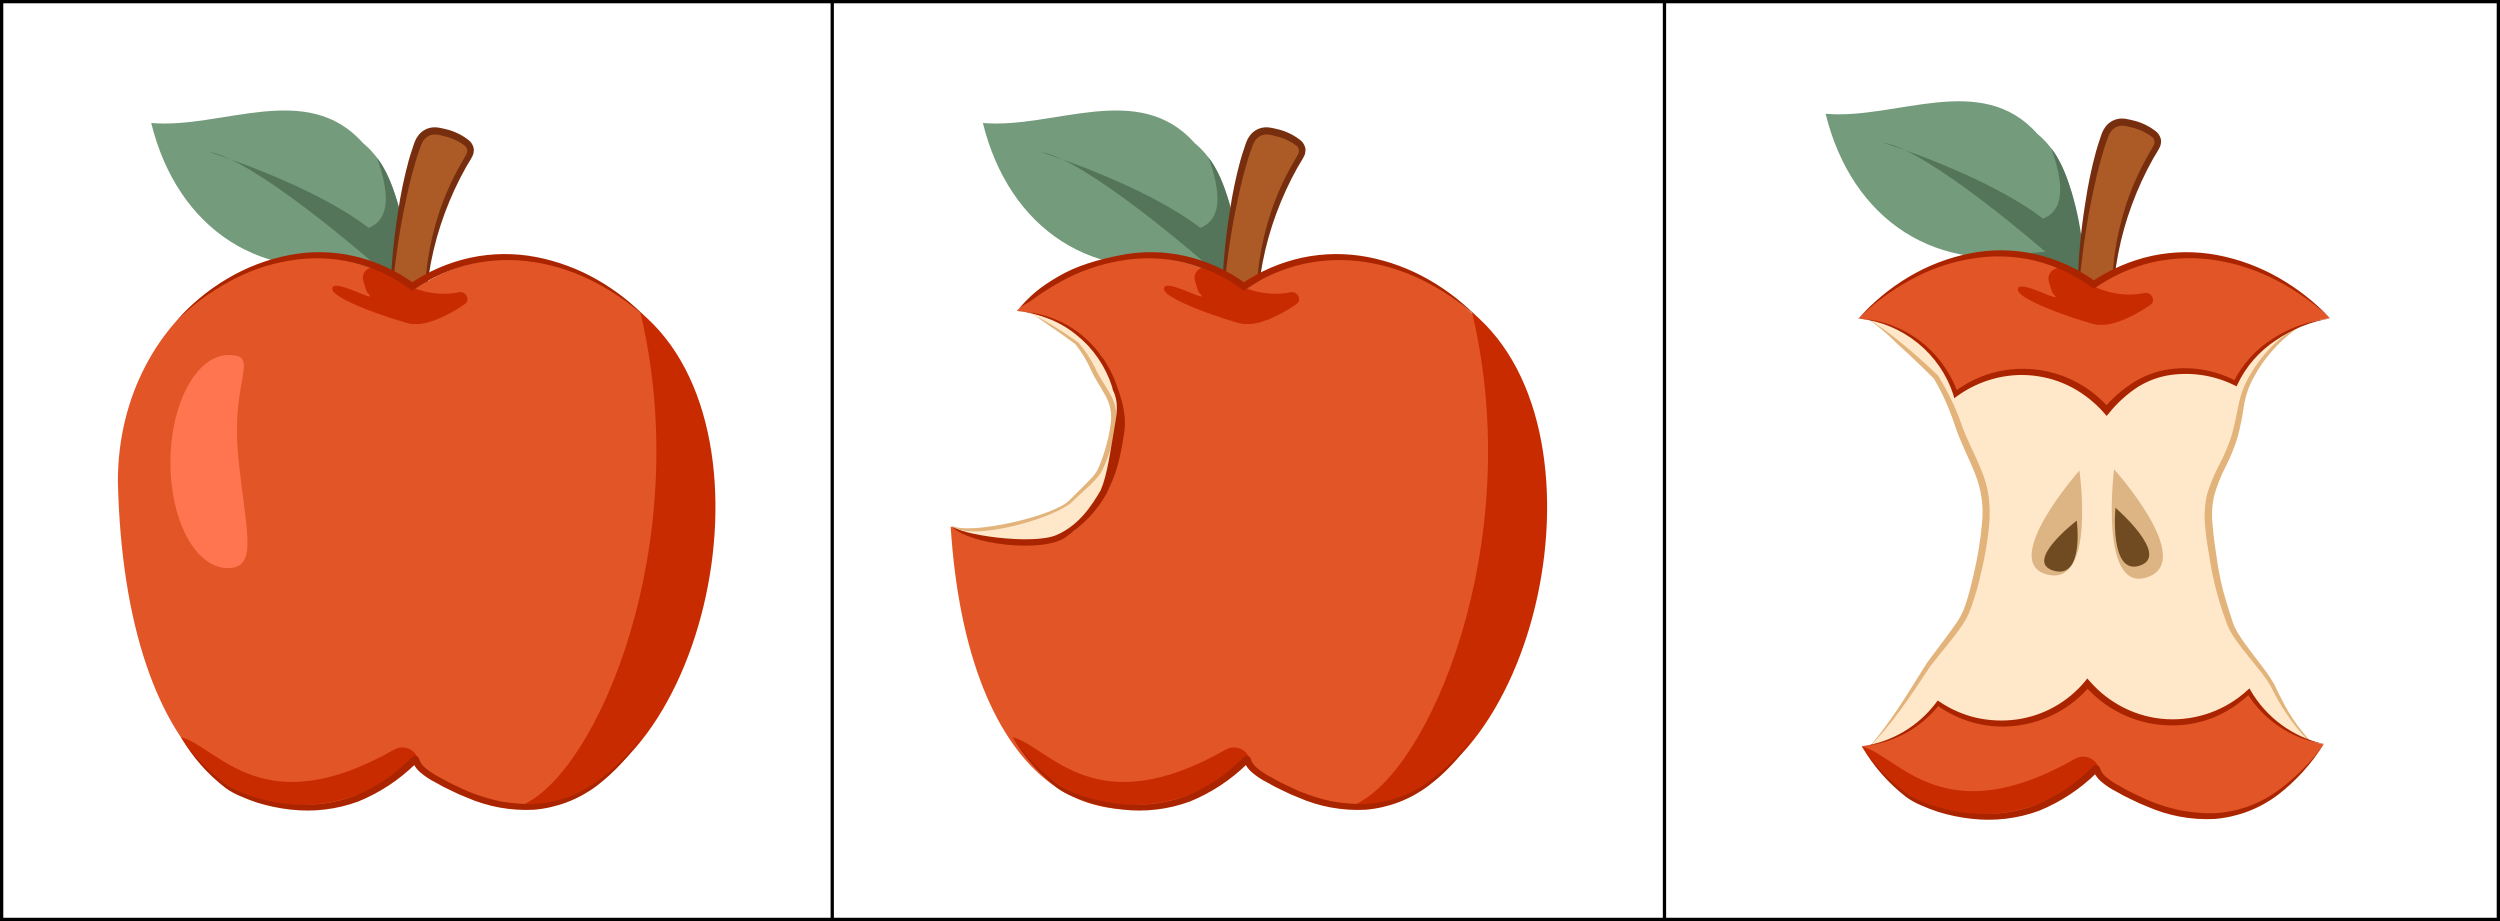 <?xml version="1.0" encoding="utf-8"?>
<!-- Generator: Adobe Illustrator 25.2.3, SVG Export Plug-In . SVG Version: 6.00 Build 0)  -->
<svg version="1.1" id="art" xmlns="http://www.w3.org/2000/svg" xmlns:xlink="http://www.w3.org/1999/xlink" x="0px" y="0px"
	 viewBox="0 0 760 280" style="enable-background:new 0 0 760 280;" xml:space="preserve">
<rect x="0" y="0" width="760" height="280" fill="#333333" stroke="none"/>
<style type="text/css">
	.st0{fill:#FFFFFF;}
	.st1{fill:none;stroke:#000000;stroke-linejoin:round;stroke-miterlimit:10;}
	.st2{fill:#739B7C;}
	.st3{fill:#54755A;}
	.st4{fill:#AD5B26;}
	.st5{fill:#772E0E;}
	.st6{fill:#E25526;}
	.st7{fill:#C92B00;}
	.st8{fill:#FF7550;}
	.st9{fill:#AA2400;}
	.st10{fill:#FFE8CA;}
	.st11{fill:#E2B37A;}
	.st12{fill:#DDB483;}
	.st13{fill:#704A21;}
</style>
<g id="Borders">
	<g id="Apple_Box">
		<rect x="0.5" y="0.5" class="st0" width="759" height="279"/>
		<path d="M759,1v278H1V1H759 M760,0H0v280h760V0L760,0z"/>
	</g>
	<g>
		<line class="st1" x1="253" y1="0" x2="253" y2="280"/>
	</g>
	<g>
		<line class="st1" x1="506" y1="0" x2="506" y2="280"/>
	</g>
</g>
<g id="Apple">
	<g id="leaf_1_">
		<path class="st2" d="M112.721,79.292c-32.928,7.783-58.803-9.61-66.75-41.904c21.532,1.882,47.348-13.109,64.422,6.142
			c12.859,10.73,10.542,28.912,16.746,42.547L112.721,79.292z"/>
		<path class="st3" d="M63.512,46.197c0,0,31.336,9.796,48.57,23.086c5.507-2.219,7.133-8.504,2.494-21.359
			c4.952,6.236,8.549,19.6,9.574,30.417c0.301,3.155,2.313,4.294,2.439,7.519l-30.562-4.886l16.69-1.682
			C112.717,79.292,76.879,48.052,63.512,46.197z"/>
	</g>
	<g id="Stem_2_">
		<path class="st4" d="M133.565,39.978c-2.867-0.743-5.806,0.924-6.639,3.767c-6.423,17.132-8.566,44.969-8.395,51.392
			c0,6.937,10.9,6.937,10.708,0c-0.245-16.813,4.342-33.342,13.217-47.623C145.748,42.323,133.993,40.192,133.565,39.978z"/>
		<path class="st5" d="M129.324,95.212c-0.269-5.205-0.055-10.423,0.64-15.588c0.757-5.177,1.961-10.278,3.599-15.247
			c1.685-4.974,3.835-9.778,6.423-14.347l0.985-1.705c0.326-0.516,0.62-1.052,0.878-1.605c0.424-0.824,0.199-1.833-0.535-2.398
			c-1.895-1.451-4.09-2.461-6.425-2.957c-0.578-0.149-1.262-0.341-1.797-0.426c-0.525-0.087-1.061-0.087-1.586,0
			c-1.04,0.176-1.974,0.743-2.612,1.584c-0.337,0.438-0.611,0.921-0.814,1.435l-0.64,1.776c-0.45,1.2-0.836,2.443-1.177,3.663
			c-1.492,4.925-2.558,9.979-3.577,14.989s-1.799,10.171-2.462,15.311c-0.663,5.14-1.279,10.299-1.563,15.481
			c-0.101-10.413,0.702-20.816,2.398-31.091c0.757-5.17,1.825-10.29,3.198-15.332c0.365-1.243,0.729-2.505,1.179-3.748
			c0.213-0.64,0.386-1.243,0.64-1.885c0.263-0.701,0.631-1.358,1.092-1.949c0.948-1.251,2.331-2.099,3.876-2.377
			c0.751-0.128,1.519-0.128,2.27,0c0.772,0.128,1.328,0.258,2.012,0.426c2.722,0.59,5.263,1.823,7.41,3.596
			c0.606,0.58,1.036,1.319,1.241,2.132c0.107,0.436,0.107,0.892,0,1.328c-0.029,0.422-0.154,0.831-0.365,1.198
			c-0.297,0.614-0.633,1.208-1.006,1.778l-0.985,1.648c-2.5,4.473-4.648,9.133-6.423,13.94
			C131.585,74.574,129.601,84.835,129.324,95.212z"/>
	</g>
	<path class="st6" d="M127.14,231.563c-46.624,35.979-89.301,2.884-91.305-85.244c0-52.2,49.669-86.483,89.688-57.935
		c29.736-21.428,66.368-3.349,78.868,18.724c19.369,34.204,11.759,86.746-10.565,118.812
		C174.427,253.784,142.327,248.448,127.14,231.563z"/>
	<path class="st7" d="M158.412,244.876c54.251,1.066,81.543-112.6,36.241-149.945C211.431,164.899,181.504,235.549,158.412,244.876z
		"/>
	<path class="st7" d="M55.022,224.071c17.887,29.291,52.915,23.28,71.872,7.49c0.177,0.119,0.354,0.213,0.531,0.328l-0.376-1.202
		c-0.954-3.046-4.473-4.378-7.247-2.798C79.889,250.623,66.504,227.244,55.022,224.071z"/>
	<path class="st7" d="M116.638,82.108c6.16,5.211,14.592,8.469,22.763,6.735c2.26-0.479,3.713,2.335,1.885,3.617
		c-5.477,3.837-12.104,6.63-15.759,5.965c1.835,1.269-24.431-6.79-24.522-10.602s14.906,5.207,10.77,1.27
		c-0.264-0.352-0.454-0.754-0.557-1.182c-0.171-0.522-0.453-1.411-0.769-2.532C109.494,81.982,113.808,79.713,116.638,82.108z"/>
	<path class="st8" d="M51.796,140.174c-0.141,17.884,7.6,32.445,17.287,32.521s5.588-10.973,3.317-34.212s6.879-30.485-2.808-30.558
		C59.905,107.853,51.936,122.288,51.796,140.174z"/>
	<g id="shadow_stroke_1_">
		<path class="st9" d="M197.112,97.295c-4.789-4.485-10.163-8.303-15.974-11.35c-5.753-3.055-11.966-5.152-18.394-6.21
			c-6.398-1.053-12.936-0.885-19.272,0.492c-6.295,1.426-12.257,4.051-17.56,7.73l-0.64,0.426l-0.599-0.45
			c-5.216-3.858-11.152-6.632-17.458-8.156c-6.321-1.482-12.878-1.664-19.272-0.535c-6.451,1.062-12.668,3.236-18.374,6.425
			c-2.893,1.585-5.681,3.355-8.346,5.3c-2.628,1.972-5.12,4.118-7.461,6.423c4.405-4.975,9.555-9.237,15.266-12.633
			c5.747-3.434,12.042-5.854,18.609-7.152c6.616-1.339,13.441-1.252,20.02,0.256c6.589,1.527,12.801,4.367,18.266,8.353h-1.241
			c5.564-3.778,11.801-6.456,18.372-7.888c6.559-1.39,13.329-1.455,19.914-0.192c6.541,1.267,12.828,3.603,18.609,6.916
			C187.33,88.346,192.564,92.472,197.112,97.295z"/>
		<path class="st9" d="M55.022,224.071c3.742,5.713,8.53,10.669,14.111,14.605c2.899,1.731,6.017,3.063,9.271,3.961
			c3.243,0.942,6.571,1.559,9.937,1.842c6.708,0.633,13.472-0.26,19.786-2.614c6.218-2.599,11.864-6.397,16.616-11.177l0.514-0.492
			l0.213-0.171c0.239-0.147,0.513-0.229,0.793-0.237c0.254,0.022,0.498,0.111,0.706,0.258c0.101,0.099,0.195,0.206,0.279,0.32
			c0.059,0.103,0.109,0.21,0.149,0.322c0.104,0.357,0.247,0.702,0.426,1.028c0.38,0.644,0.865,1.221,1.435,1.705
			c1.256,1.058,2.628,1.969,4.089,2.718c1.456,0.836,2.933,1.671,4.477,2.377c1.543,0.706,3.042,1.456,4.605,2.132
			c3.118,1.269,6.343,2.257,9.636,2.955c1.651,0.297,3.316,0.511,4.989,0.64l2.507,0.173h2.505
			c6.752-0.304,13.275-2.534,18.801-6.425c5.588-3.939,10.468-8.797,14.433-14.367c-3.669,5.85-8.346,11.004-13.812,15.224
			c-5.601,4.217-12.284,6.756-19.272,7.323c-7.01,0.349-14.004-0.942-20.427-3.769c-1.63-0.621-3.224-1.333-4.775-2.132
			c-1.574-0.721-3.111-1.522-4.605-2.398c-1.604-0.795-3.107-1.78-4.477-2.933c-0.736-0.607-1.372-1.327-1.885-2.132
			c-0.24-0.416-0.441-0.853-0.599-1.307l0,0l0.235,0.213c0.164,0.118,0.355,0.192,0.556,0.213c0.471,0,0.407,0,0.492-0.13l0,0
			l-0.405,0.407c-5.002,4.916-10.915,8.808-17.409,11.457c-6.593,2.427-13.666,3.263-20.643,2.441
			c-3.459-0.377-6.872-1.091-10.192-2.132c-1.629-0.559-3.277-1.158-4.839-1.863c-1.627-0.652-3.172-1.494-4.603-2.507
			C63.113,235.378,58.484,230.1,55.022,224.071z"/>
	</g>
</g>
<g id="One_Bite_Apple">
	<g id="leaf">
		<path class="st2" d="M365.548,79.292c-32.928,7.783-58.803-9.61-66.75-41.904c21.532,1.882,47.348-13.109,64.422,6.142
			c12.859,10.73,10.542,28.912,16.746,42.547L365.548,79.292z"/>
		<path class="st3" d="M316.339,46.197c0,0,31.336,9.796,48.57,23.086c5.507-2.219,7.133-8.504,2.494-21.359
			c4.952,6.236,8.549,19.6,9.574,30.417c0.301,3.155,2.313,4.294,2.439,7.519l-30.562-4.886l16.69-1.682
			C365.544,79.292,329.706,48.052,316.339,46.197z"/>
	</g>
	<g id="Stem_1_">
		<path class="st4" d="M386.392,39.978c-2.867-0.743-5.806,0.924-6.639,3.767c-6.423,17.132-8.566,44.969-8.395,51.392
			c0,6.937,10.9,6.937,10.708,0c-0.245-16.813,4.342-33.342,13.217-47.623C398.575,42.323,386.82,40.192,386.392,39.978z"/>
		<path class="st5" d="M382.151,95.212c-0.269-5.205-0.055-10.423,0.64-15.588c0.757-5.177,1.961-10.278,3.599-15.247
			c1.685-4.974,3.835-9.778,6.423-14.347l0.985-1.705c0.326-0.516,0.62-1.052,0.878-1.605c0.424-0.824,0.199-1.833-0.535-2.398
			c-1.895-1.451-4.09-2.461-6.425-2.957c-0.578-0.149-1.262-0.341-1.797-0.426c-0.525-0.087-1.061-0.087-1.586,0
			c-1.04,0.176-1.974,0.743-2.612,1.584c-0.337,0.438-0.612,0.921-0.814,1.435l-0.64,1.776c-0.45,1.2-0.836,2.443-1.177,3.663
			c-1.492,4.925-2.558,9.979-3.577,14.989c-1.019,5.01-1.799,10.171-2.462,15.311s-1.279,10.299-1.563,15.481
			c-0.101-10.413,0.702-20.816,2.398-31.091c0.757-5.17,1.825-10.29,3.198-15.332c0.365-1.243,0.729-2.505,1.179-3.748
			c0.213-0.64,0.386-1.243,0.64-1.885c0.263-0.701,0.631-1.358,1.092-1.949c0.948-1.251,2.331-2.099,3.876-2.377
			c0.751-0.128,1.519-0.128,2.27,0c0.772,0.128,1.328,0.258,2.012,0.426c2.722,0.59,5.263,1.823,7.41,3.596
			c0.606,0.58,1.036,1.319,1.241,2.132c0.107,0.436,0.107,0.892,0,1.328c-0.029,0.422-0.154,0.831-0.365,1.198
			c-0.297,0.614-0.633,1.208-1.006,1.778l-0.985,1.648c-2.5,4.473-4.648,9.133-6.423,13.94
			C384.412,74.574,382.428,84.835,382.151,95.212z"/>
	</g>
	<path class="st6" d="M456.968,107.108c-12.499-22.073-49.131-40.152-78.868-18.724c-23.725-16.925-50.84-11.764-68.988,6.119
		l3.964,0.427l10.591,4.309l8.75,7.765l4.5,7.5l2.244,9.724l0.221,11.834l-3.816,12.784l-8.933,8.435l-12.425,4.259l-13.592,1.552
		l-9.351-2.19l-2.258-0.789c5.036,78.834,45.558,105.248,90.709,71.451c17.093,16.941,49.22,21.403,66.686-5.643
		C467.6,193.098,476.337,141.313,456.968,107.108z"/>
	<path class="st7" d="M411.239,244.876c54.251,1.066,81.543-112.6,36.241-149.945C464.258,164.899,434.331,235.549,411.239,244.876z
		"/>
	<path class="st7" d="M307.849,224.071c17.887,29.291,52.915,23.28,71.872,7.49c0.177,0.119,0.354,0.213,0.531,0.328l-0.376-1.202
		c-0.954-3.046-4.473-4.378-7.247-2.798C332.716,250.623,319.331,227.244,307.849,224.071z"/>
	<path class="st7" d="M369.465,82.108c6.16,5.211,14.592,8.469,22.763,6.735c2.26-0.479,3.713,2.335,1.885,3.617
		c-5.477,3.837-12.104,6.63-15.759,5.965c1.835,1.269-24.431-6.79-24.522-10.602s14.906,5.207,10.77,1.27
		c-0.264-0.352-0.454-0.754-0.557-1.182c-0.171-0.522-0.453-1.411-0.769-2.532C362.321,81.982,366.635,79.713,369.465,82.108z"/>
	<path class="st10" d="M312.043,94.93c0.78,0.342,1.567,0.702,2.358,1.08c5.072,2.423,9.518,5.196,13.387,8.057
		c3.486,6.042,6.972,12.083,10.459,18.125l0.548,9.614l-4.038,11.733l-10.591,10.356c0,0-20.087,10.567-34.516,6.109
		c1.139,0.673,2.385,1.329,3.744,1.934c5.81,2.59,11.319,3.227,15.442,3.251c3.272-0.239,6.544-0.479,9.816-0.718l7.9-3.138
		l8.014-10.248l4.817-10.773l1.444-14.038l-2.677-9.15l-3.438-9.053l-6.671-5.622c-1.005-0.871-2.198-1.802-3.59-2.716
		c-1.571-1.031-3.065-1.825-4.392-2.438C317.731,96.507,314.719,95.222,312.043,94.93z"/>
	<path class="st11" d="M312.043,94.93c3.016,1.343,5.199,2.257,7.878,3.948c2.722,1.648,5.335,3.401,7.867,5.189l0,0
		c2.091,2.46,3.816,5.081,5.143,7.818c1.212,2.736,3.147,5.213,4.578,7.935c0.828,1.403,1.385,2.887,1.652,4.406
		c0.235,1.467,0.282,2.948,0.141,4.422c-0.353,2.901-1.01,5.777-1.966,8.602c-0.426,1.422-0.951,2.826-1.574,4.207
		c-0.299,0.698-0.614,1.39-1.007,2.08c-0.402,0.687-0.892,1.345-1.463,1.963c-2.202,2.443-4.844,4.569-7.158,6.849
		c-4.248,4.745-30.984,12.838-37.102,7.351c5.201,3.272,32.1-2.901,36.253-7.81c2.28-2.338,4.719-4.581,6.874-6.942
		c0.51-0.574,0.952-1.181,1.322-1.812c0.346-0.642,0.645-1.309,0.927-1.987c0.551-1.367,1.007-2.758,1.432-4.148
		c0.876-2.778,1.492-5.597,1.842-8.438c0.381-2.782-0.16-5.59-1.574-8.181c-1.385-2.63-3.289-5.224-4.484-7.983
		c-1.193-2.716-2.775-5.33-4.719-7.796l0.078,0.081c-1.226-0.924-2.486-1.835-3.743-2.734c-1.258-0.899-2.533-1.788-3.839-2.653
		c-1.306-0.865-2.486-1.812-3.839-2.642C314.221,95.822,313.498,95.652,312.043,94.93z"/>
	<path class="st9" d="M339.442,117.042c-2.236-6.379-6.302-11.957-11.691-16.038c-5.354-4.025-11.949-6.157-18.639-6.501
		c6.593,0.702,13.001,3.101,18.146,7.283c5.055,4.101,8.812,9.581,10.815,15.776l0.213,0.964c1.44,2.567,1.47,5.891,0.818,9.652
		c-1.528,8.805-2.447,16.15-4.504,20.876c-2.649,4.54-6.529,10.627-13.448,13.601c-7.335,3.153-29.868-0.119-32.119-2.953
		c4.672,5.884,28.258,8.551,34.972,3.578c5.432-4.024,9.06-7.358,12.395-13.237c1.324-3.304,3.56-5.999,5.379-18.666
		C342.624,125.491,340.531,120.193,339.442,117.042z"/>
	<g id="shadow_stroke">
		<path class="st9" d="M449.939,97.295c-4.789-4.485-10.163-8.303-15.974-11.35c-5.753-3.055-11.966-5.152-18.394-6.21
			c-6.398-1.053-12.936-0.885-19.272,0.492c-6.295,1.426-12.257,4.051-17.56,7.73l-0.64,0.426l-0.599-0.45
			c-5.216-3.858-11.152-6.632-17.458-8.156c-6.321-1.482-12.878-1.664-19.272-0.535c-6.451,1.062-12.668,3.236-18.374,6.425
			c-2.893,1.585-5.681,3.355-8.346,5.3c-2.628,1.972-2.598,1.23-4.939,3.535c4.405-4.975,6.694-6.938,12.405-10.334
			c5.747-3.434,12.38-5.264,18.947-6.563c6.616-1.339,13.441-1.252,20.02,0.256c6.589,1.527,12.801,4.367,18.266,8.353h-1.241
			c5.564-3.778,11.801-6.456,18.372-7.888c6.559-1.39,13.329-1.455,19.914-0.192c6.541,1.267,12.828,3.603,18.609,6.916
			C440.157,88.346,445.391,92.472,449.939,97.295z"/>
		<path class="st9" d="M307.849,224.071c3.742,5.713,8.53,10.669,14.111,14.605c2.899,1.731,6.017,3.063,9.271,3.961
			c3.243,0.942,6.572,1.559,9.937,1.842c6.708,0.633,13.472-0.26,19.786-2.614c6.218-2.599,11.864-6.397,16.616-11.177l0.514-0.492
			l0.213-0.171c0.239-0.147,0.513-0.229,0.793-0.237c0.254,0.022,0.498,0.111,0.706,0.258c0.101,0.099,0.195,0.206,0.279,0.32
			c0.059,0.103,0.109,0.21,0.149,0.322c0.104,0.357,0.247,0.702,0.426,1.028c0.38,0.644,0.865,1.221,1.435,1.705
			c1.256,1.058,2.628,1.969,4.089,2.718c1.456,0.836,2.933,1.671,4.477,2.377c1.543,0.706,3.042,1.456,4.605,2.132
			c3.118,1.269,6.343,2.257,9.636,2.955c1.651,0.297,3.316,0.511,4.989,0.64l2.507,0.173h2.505
			c6.752-0.304,13.275-2.534,18.801-6.425c5.588-3.939,10.468-8.797,14.433-14.367c-3.669,5.85-8.346,11.004-13.812,15.224
			c-5.601,4.217-12.284,6.756-19.272,7.323c-7.01,0.349-14.004-0.942-20.427-3.769c-1.63-0.621-3.224-1.333-4.775-2.132
			c-1.574-0.721-3.111-1.522-4.605-2.398c-1.604-0.795-3.107-1.78-4.477-2.933c-0.736-0.607-1.372-1.327-1.885-2.132
			c-0.24-0.416-0.441-0.853-0.599-1.307l0,0l0.234,0.213c0.164,0.118,0.355,0.192,0.556,0.213c0.471,0,0.407,0,0.492-0.13l0,0
			l-0.405,0.407c-5.002,4.916-10.915,8.808-17.409,11.457c-6.593,2.427-13.666,3.263-20.643,2.441
			c-3.459-0.377-6.872-1.091-10.192-2.132c-1.629-0.559-3.277-1.158-4.839-1.863c-1.627-0.652-3.172-1.494-4.603-2.507
			C315.94,235.378,311.311,230.1,307.849,224.071z"/>
	</g>
</g>
<g id="Eaten_Apple">
	<g id="leeaf">
		<path class="st2" d="M621.735,76.491c-32.929,7.783-58.803-9.61-66.75-41.904c21.532,1.882,47.348-13.109,64.422,6.142
			c12.859,10.73,10.542,28.912,16.746,42.547L621.735,76.491z"/>
		<path class="st3" d="M572.526,43.396c0,0,31.336,9.796,48.57,23.086c5.507-2.219,7.133-8.504,2.494-21.359
			c4.952,6.236,8.549,19.6,9.574,30.417c0.301,3.155,2.313,4.294,2.439,7.519l-30.562-4.886l16.69-1.682
			C621.731,76.491,585.893,45.251,572.526,43.396z"/>
	</g>
	<path class="st10" d="M566.721,96.211c0,0,7.067,3.897,21.907,18.351c3.232,5.391,5.827,11.139,7.73,17.129
		c1.733,4.733,5.867,11.992,6.873,17.281c0.948,6.416,0.687,12.952-0.772,19.272c-1.051,6.124-2.641,12.143-4.752,17.986
		c-1.972,4.69-10.064,13.533-12.635,17.731c-10.706,17.537-17.257,23.555-17.257,23.555l48.329,4.068l19.129-8.201l39.652,11.512
		l29.741-7.387c0,0-7.174-5.268-13.618-18.929c-2.132-4.562-11.199-13.663-13.019-18.952c-2.034-5.574-3.617-11.302-4.733-17.129
		c-1.328-6.205-1.946-12.541-1.842-18.886c0.535-6.703,5.419-13.217,7.496-19.7c2.59-8.031,1.648-12.034,5.161-18.779
		c4.674-8.896,12.382-15.822,21.726-19.521C660.062,87.56,611.903,88.758,566.721,96.211z"/>
	<path class="st11" d="M704.664,227.622c-2.547-1.972-4.829-4.265-6.788-6.822c-2.001-2.543-3.805-5.235-5.396-8.052
		c-0.814-1.371-1.52-2.891-2.27-4.283c-0.802-1.365-1.696-2.674-2.675-3.918l-6.018-7.515c-0.985-1.279-1.948-2.614-2.827-4.006
		c-0.902-1.423-1.618-2.955-2.132-4.56c-1.114-3.032-2.072-6.12-2.87-9.25c-0.824-3.132-1.482-6.306-1.97-9.508
		c-0.556-3.17-1.066-6.423-1.349-9.615c-0.342-3.286-0.147-6.605,0.578-9.828c0.953-3.134,2.208-6.167,3.748-9.058
		c1.484-2.79,2.717-5.706,3.684-8.715c0.9-3.019,1.435-6.125,2.132-9.316c0.62-3.236,1.801-6.338,3.49-9.167
		c1.614-2.829,3.555-5.46,5.782-7.837c4.437-4.737,9.934-8.355,16.04-10.557c-5.872,2.558-11.092,6.408-15.268,11.265
		c-2.079,2.36-3.876,4.954-5.353,7.73c-1.538,2.735-2.575,5.722-3.061,8.822c-0.447,3.205-1.088,6.38-1.919,9.508
		c-0.956,3.121-2.192,6.149-3.692,9.048c-1.435,2.806-2.59,5.746-3.447,8.779c-0.653,3.032-0.791,6.151-0.407,9.229
		c0.234,3.147,0.684,6.295,1.198,9.463c0.429,3.156,1.023,6.286,1.778,9.38c0.793,3.083,1.735,6.125,2.742,9.167
		c0.422,1.506,1.041,2.95,1.842,4.294c0.791,1.328,1.691,2.633,2.633,3.918l5.803,7.675c0.99,1.316,1.892,2.696,2.699,4.132
		c0.748,1.477,1.326,2.891,2.132,4.283C696.273,218.04,700.054,223.228,704.664,227.622z"/>
	<path class="st11" d="M566.721,96.211c4.105,2.46,8.001,5.253,11.648,8.35c3.705,3.019,7.261,6.231,10.708,9.508l0,0
		c2.847,4.506,5.194,9.309,7.001,14.324c1.65,5.012,4.283,9.551,6.231,14.539c1.128,2.571,1.885,5.289,2.249,8.073
		c0.32,2.688,0.384,5.401,0.192,8.101c-0.48,5.315-1.375,10.585-2.675,15.761c-0.58,2.605-1.295,5.178-2.143,7.709
		c-0.407,1.279-0.836,2.548-1.371,3.812c-0.548,1.26-1.214,2.464-1.991,3.596c-2.997,4.477-6.594,8.372-9.743,12.548
		c-5.782,8.694-11.627,17.752-19.144,25.156c7.024-7.922,12.335-17.001,17.989-25.996c3.104-4.283,6.423-8.393,9.357-12.719
		c0.694-1.053,1.296-2.163,1.799-3.319c0.471-1.177,0.878-2.398,1.262-3.641c0.75-2.505,1.371-5.052,1.949-7.6
		c1.193-5.089,2.03-10.255,2.507-15.46c0.518-5.096-0.217-10.242-2.143-14.989c-1.885-4.818-4.477-9.572-6.103-14.627
		c-1.624-4.977-3.778-9.766-6.423-14.283l0.107,0.149c-1.669-1.693-3.383-3.362-5.095-5.01c-1.712-1.648-3.447-3.277-5.225-4.861
		s-3.383-3.319-5.225-4.841C570.611,98.963,568.703,97.534,566.721,96.211z"/>
	<g id="Stem">
		<path class="st4" d="M646.486,37.314c-2.867-0.743-5.806,0.924-6.639,3.767c-6.423,17.132-8.566,44.969-8.395,51.392
			c0,6.937,10.9,6.937,10.708,0c-0.245-16.813,4.342-33.342,13.217-47.623C658.67,39.659,646.915,37.528,646.486,37.314z"/>
		<path class="st5" d="M642.246,92.548c-0.269-5.205-0.055-10.423,0.64-15.588c0.757-5.177,1.961-10.278,3.599-15.247
			c1.685-4.974,3.835-9.778,6.423-14.347l0.985-1.705c0.326-0.516,0.62-1.052,0.878-1.605c0.424-0.824,0.199-1.833-0.535-2.398
			c-1.896-1.451-4.091-2.461-6.425-2.957c-0.578-0.149-1.262-0.341-1.797-0.426c-0.525-0.087-1.061-0.087-1.586,0
			c-1.04,0.176-1.974,0.743-2.612,1.584c-0.337,0.438-0.612,0.921-0.814,1.435l-0.64,1.776c-0.45,1.2-0.836,2.443-1.177,3.663
			c-1.492,4.925-2.558,9.979-3.577,14.989c-1.019,5.01-1.799,10.171-2.462,15.311c-0.663,5.14-1.279,10.299-1.563,15.481
			c-0.101-10.413,0.702-20.816,2.398-31.091c0.757-5.17,1.825-10.29,3.198-15.332c0.365-1.243,0.729-2.505,1.179-3.748
			c0.213-0.64,0.386-1.243,0.64-1.885c0.263-0.701,0.631-1.358,1.091-1.949c0.948-1.251,2.331-2.099,3.876-2.377
			c0.751-0.128,1.519-0.128,2.27,0c0.772,0.128,1.328,0.258,2.013,0.426c2.722,0.59,5.263,1.823,7.41,3.596
			c0.606,0.58,1.036,1.319,1.241,2.132c0.107,0.436,0.107,0.892,0,1.328c-0.029,0.422-0.154,0.831-0.365,1.198
			c-0.297,0.614-0.633,1.208-1.006,1.778l-0.985,1.648c-2.5,4.473-4.648,9.133-6.423,13.94
			C644.507,71.91,642.522,82.171,642.246,92.548z"/>
	</g>
	<path class="st12" d="M632.139,143.041c0,0-24.604,27.835-9.764,31.626S632.139,143.041,632.139,143.041z"/>
	<path class="st12" d="M642.674,142.655c0,0-4.69,37.879,10.15,32.805C667.664,170.386,642.674,142.655,642.674,142.655z"/>
	<path class="st13" d="M631.346,158.265c0,0-16.381,12.505-7.022,15.226C633.682,176.211,631.346,158.265,631.346,158.265z"/>
	<path class="st13" d="M643.103,154.368c0,0-1.97,20.679,7.408,17.581C659.889,168.851,643.103,154.368,643.103,154.368z"/>
	<path class="st6" d="M594.495,119.83c14.234-10.698,34.33-8.495,45.909,5.031c6.21-7.387,13.384-12.098,23.789-12.098
		c5.327,0.013,10.574,1.29,15.311,3.726c4.733-10.557,16.852-18.244,28.759-19.764c-19.272-19.272-48.244-26.296-71.756-10.214
		c-18.993-13.983-43.104-12.056-62.956,2.675c-3.072,2.294-5.937,4.852-8.564,7.645C578.542,97.895,590.154,106.945,594.495,119.83z
		"/>
	<path class="st6" d="M683.595,210.32c-13.496,12.906-34.899,12.428-47.807-1.066c-0.426-0.449-0.844-0.91-1.251-1.384
		c-11.279,13.479-31.006,16.061-45.374,5.939c-5.609,7.332-13.972,12.051-23.148,13.062c5.438,8.289,11.391,14.326,17.129,16.94
		c10.728,5.003,22.919,5.895,34.261,2.505c4.695-1.533,9.094-3.858,13.004-6.875c12.056-9.056,2.558-6.101,11.928-0.514
		c22.248,13.277,43.511,13.469,61.05-8.564c1.028-1.313,2.034-2.663,3.019-4.051C696.866,224.488,688.563,218.667,683.595,210.32z"
		/>
	<path class="st7" d="M629.047,82.348c6.16,5.211,14.592,8.469,22.763,6.735c2.26-0.479,3.713,2.335,1.885,3.617
		c-5.477,3.837-12.104,6.63-15.759,5.965c1.835,1.269-24.431-6.79-24.522-10.602c-0.091-3.812,14.906,5.207,10.77,1.27
		c-0.264-0.352-0.454-0.754-0.557-1.182c-0.171-0.522-0.453-1.411-0.769-2.532C621.903,82.223,626.217,79.953,629.047,82.348z"/>
	<path class="st7" d="M566.015,226.872c17.887,29.291,52.915,23.28,71.872,7.49c0.177,0.119,0.354,0.213,0.531,0.328l-0.376-1.202
		c-0.954-3.046-4.473-4.378-7.247-2.798C590.882,253.424,577.497,230.045,566.015,226.872z"/>
	<path class="st9" d="M708.327,96.725c-4.789-4.485-10.163-8.303-15.974-11.35c-5.753-3.055-11.966-5.152-18.394-6.21
		c-6.398-1.053-12.936-0.885-19.272,0.492c-6.295,1.426-12.257,4.051-17.56,7.73l-0.64,0.426l-0.599-0.45
		c-5.216-3.858-11.152-6.632-17.458-8.156c-6.321-1.482-12.878-1.664-19.272-0.535c-6.451,1.062-12.668,3.236-18.374,6.425
		c-2.893,1.585-5.681,3.355-8.346,5.3c-2.628,1.972-5.12,4.118-7.461,6.423c4.405-4.975,9.555-9.237,15.266-12.633
		c5.747-3.434,12.042-5.854,18.609-7.152c6.616-1.339,13.441-1.252,20.02,0.256c6.589,1.527,12.801,4.367,18.266,8.353h-1.241
		c5.564-3.778,11.801-6.456,18.372-7.888c6.559-1.39,13.329-1.455,19.914-0.192c6.541,1.267,12.828,3.603,18.609,6.916
		C698.544,87.775,703.779,91.901,708.327,96.725z"/>
	<path class="st9" d="M566.015,226.872c3.742,5.713,8.53,10.669,14.111,14.605c2.899,1.731,6.017,3.063,9.271,3.961
		c3.243,0.942,6.571,1.559,9.937,1.842c6.708,0.633,13.472-0.26,19.786-2.614c6.218-2.599,11.864-6.397,16.616-11.177l0.514-0.492
		l0.213-0.171c0.239-0.147,0.513-0.229,0.793-0.237c0.254,0.022,0.497,0.111,0.706,0.258c0.102,0.099,0.195,0.206,0.279,0.32
		c0.059,0.103,0.109,0.21,0.149,0.322c0.104,0.357,0.247,0.702,0.426,1.028c0.38,0.644,0.865,1.221,1.435,1.705
		c1.256,1.057,2.628,1.969,4.089,2.718c1.456,0.836,2.933,1.671,4.477,2.377s3.042,1.456,4.605,2.132
		c3.118,1.269,6.343,2.257,9.636,2.955c1.651,0.297,3.316,0.511,4.989,0.64l2.507,0.173h2.505
		c6.752-0.304,13.275-2.534,18.801-6.425c5.588-3.939,10.468-8.797,14.433-14.367c-3.669,5.85-8.346,11.004-13.812,15.224
		c-5.601,4.217-12.284,6.756-19.272,7.323c-7.01,0.349-14.004-0.942-20.427-3.769c-1.63-0.621-3.224-1.333-4.775-2.132
		c-1.574-0.721-3.111-1.522-4.605-2.398c-1.604-0.795-3.107-1.78-4.477-2.933c-0.736-0.607-1.372-1.327-1.885-2.132
		c-0.24-0.416-0.441-0.853-0.599-1.307l0,0l0.234,0.213c0.164,0.118,0.356,0.192,0.556,0.213c0.471,0,0.407,0,0.492-0.13l0,0
		l-0.405,0.407c-5.002,4.916-10.915,8.808-17.409,11.457c-6.593,2.427-13.666,3.263-20.643,2.441
		c-3.459-0.377-6.872-1.091-10.192-2.132c-1.629-0.559-3.277-1.158-4.839-1.863c-1.627-0.652-3.172-1.494-4.603-2.507
		C574.106,238.179,569.477,232.9,566.015,226.872z"/>
	<path class="st9" d="M565.052,96.831c6.69,0.344,13.124,2.678,18.479,6.703c5.389,4.081,9.455,9.659,11.691,16.038l-1.198-0.365
		c3.452-2.667,7.385-4.645,11.584-5.824c12.934-3.61,26.789,0.555,35.589,10.698h-1.607c2.396-2.817,5.17-5.288,8.244-7.344
		c3.129-2.115,6.656-3.572,10.365-4.283c7.419-1.319,15.067-0.105,21.713,3.447l-1.006,0.365c2.741-5.574,7.011-10.253,12.311-13.49
		c5.169-3.295,11.034-5.339,17.132-5.969c-5.963,0.98-11.633,3.277-16.596,6.724c-4.968,3.273-8.944,7.844-11.497,13.217
		l-0.301,0.708l-0.706-0.343c-6.402-3.164-13.652-4.185-20.679-2.912c-3.448,0.688-6.72,2.072-9.615,4.068
		c-2.909,2.044-5.518,4.483-7.751,7.248l-0.772,0.921l-0.814-0.921c-2.714-3.093-5.954-5.681-9.57-7.645
		c-7.347-3.938-15.921-4.919-23.968-2.744c-3.993,1.077-7.759,2.869-11.113,5.289l-0.9,0.64l-0.213-0.964
		c-2.003-6.194-5.759-11.674-10.815-15.776C577.893,100.134,571.645,97.534,565.052,96.831z"/>
	<path class="st9" d="M706.357,226.209c-4.757-0.753-9.294-2.528-13.298-5.204c-4.045-2.686-7.463-6.213-10.02-10.342l1.006,0.128
		c-3.352,3.277-7.327,5.848-11.691,7.56c-4.407,1.656-9.109,2.382-13.81,2.132c-9.534-0.455-18.465-4.797-24.712-12.013h1.607
		c-5.654,6.699-13.619,11.028-22.316,12.128c-4.294,0.565-8.658,0.289-12.846-0.812c-4.152-1.091-8.066-2.943-11.542-5.462
		l0.853-0.128c-5.755,7.319-14.297,11.911-23.576,12.676c9.065-1.253,17.246-6.098,22.702-13.446l0.365-0.471l0.514,0.341
		c3.398,2.311,7.195,3.974,11.199,4.903c3.987,0.894,8.101,1.076,12.151,0.537c8.146-1.103,15.583-5.221,20.839-11.542l0.75-0.942
		l0.814,0.921c2.935,3.351,6.5,6.093,10.491,8.071c4.008,1.991,8.38,3.142,12.849,3.383c9.039,0.488,17.892-2.693,24.555-8.822
		l0.599-0.556l0.386,0.706c4.815,8.264,12.866,14.138,22.205,16.202L706.357,226.209z"/>
</g>
</svg>
